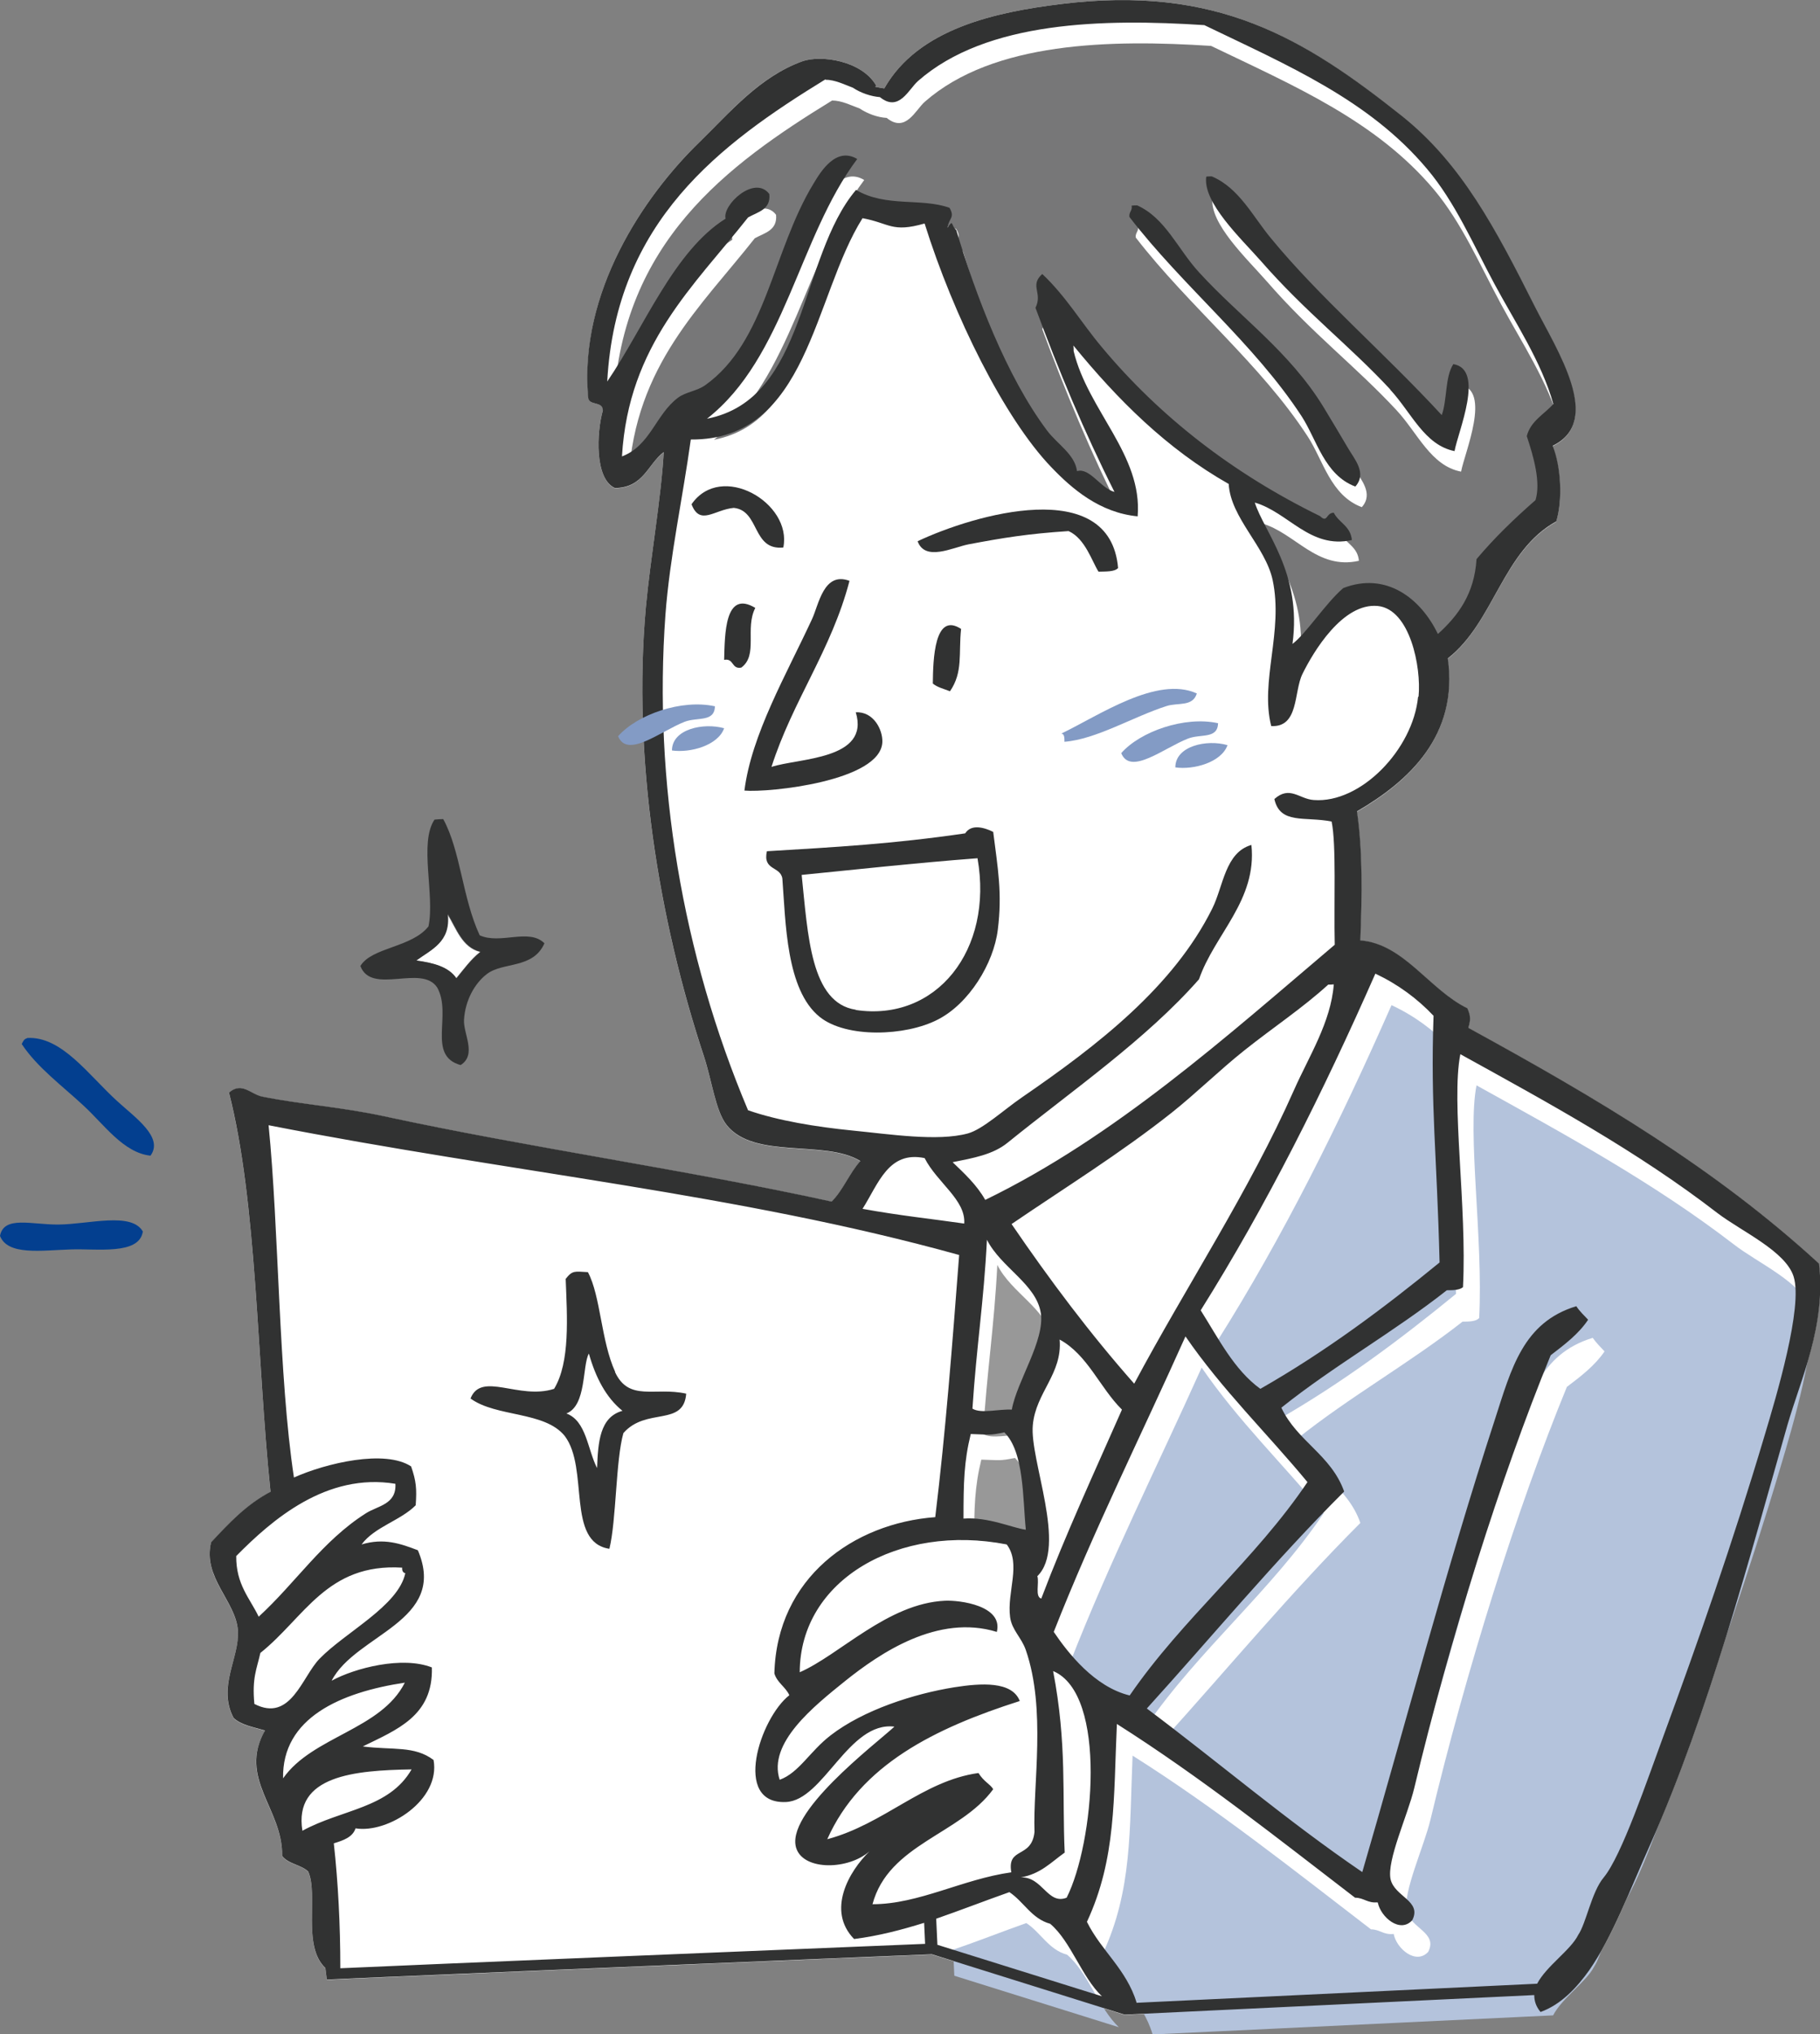 <?xml version="1.0" encoding="UTF-8"?><svg xmlns="http://www.w3.org/2000/svg" viewBox="0 0 75.35 84.19"><rect x="0" y="0" width="75.35" height="84.19" fill="#808080" stroke="none"/><defs><style>.d{fill:#fff;}.e{fill:#989898;}.f{fill:#777778;}.g{fill:#b4c3dc;}.h{fill:#839bc5;}.i{fill:#313232;}.j{fill:#033f8f;}</style></defs><g id="a"/><g id="b"><g id="c"><g><path class="d" d="M24.96,16.98c-.26,.91-.35,2.84,.5,3.23,1.19-.02,1.35-.99,2.02-1.49-.11,1.93-.55,4.37-.74,6.42-.56,6.22,.52,12.9,2.4,18.58,.34,1.03,.48,2.27,.95,2.86,1.16,1.43,4.06,.58,5.53,1.48-.46,.51-.71,1.2-1.19,1.68-5.93-1.3-12.61-2.25-18.52-3.53-1.81-.39-3.43-.49-5.03-.81-.49-.1-.86-.64-1.4-.17,1.17,4.57,1.15,11.09,1.72,16.52-1.01,.53-1.73,1.31-2.46,2.09-.36,1.48,1.03,2.44,1.11,3.66,.07,1.13-.87,2.32-.18,3.61,.32,.3,.83,.38,1.3,.52-1.14,1.99,.75,3.25,.71,5.19,.25,.34,.79,.35,1.08,.65,.43,.95-.26,3.08,.71,3.99h0l.06,.48c.37-.03,16.52-.7,25.05-1.05l7.98,2.5,16.95-.81c0,.23,.06,.46,.26,.7,.86-.31,1.51-1.02,2.01-1.72,.97-1.37,1.73-3.4,2.54-5.23,2.42-5.44,4.1-11.85,5.67-17.34,.56-1.93,1.6-4.1,1.31-6.68-4.3-3.95-9.15-6.82-14.52-9.76,.1-.33,.1-.49-.04-.81-1.58-.77-2.63-2.67-4.43-2.81,.07-1.87,.1-3.69-.14-5.33,2.13-1.24,4.21-3.12,3.76-6.33,1.92-1.5,2.27-4.44,4.49-5.67,.28-.87,.2-2.28-.15-3.13,2.12-1.02,.18-3.95-.74-5.77-1.63-3.24-3.03-5.9-5.49-7.87C53.98,1.57,50.37-.64,43.9,.17c-2.65,.33-5.88,1-7.29,3.49-.13-.02-.25-.04-.38-.07,.02-.01,.03-.02,.05-.04-.59-1.04-2.29-1.29-3.07-1.01-1.77,.64-2.96,2.08-4.25,3.34-2.33,2.26-4.99,6.23-4.6,10.55,0,.39,.6,.15,.61,.55"/><path class="d" d="M57.05,25.08c-1.45-.14-2.67,1.9-3.12,2.82-.36,.74-.13,2.21-1.29,2.15-.47-1.87,.51-3.91,.06-6.04-.3-1.4-1.74-2.57-1.82-3.98-2.56-1.45-4.59-3.48-6.43-5.73,0,.08,0,.15,.01,.23,.59,2.46,2.86,4.3,2.65,6.84-1.57-.15-2.72-1.14-3.58-2.04-1.94-2.02-4.05-6.26-5.24-10.08-1.35,.39-1.44-.02-2.57-.22-2.04,3.24-2.26,9.2-7.11,9.16-.33,2.39-.87,4.84-1.05,7.25-.5,6.9,.69,14.03,3.42,20.51,1.24,.43,2.82,.69,4.33,.84,1.53,.15,3.52,.46,4.77,.12,.62-.17,1.49-.98,2.25-1.5,3.14-2.15,6.26-4.56,7.87-7.81,.45-.92,.53-2.32,1.62-2.63,.23,2.29-1.53,3.7-2.17,5.56-2.19,2.49-5.21,4.58-7.92,6.77-.62,.5-1.44,.63-2.28,.81,.49,.47,1,.93,1.35,1.56,5.37-2.6,10.01-6.77,14.47-10.56-.04-1.75,.07-4.16-.13-5.1-1.11-.22-2.12,.13-2.37-.93,.64-.57,1.02,0,1.63,.04,1.95,.14,4.12-2.1,4.32-4.27,.12-1.23-.36-3.63-1.69-3.75m-28.41-4.21c1.22-1.78,4.18-.05,3.8,1.79-1.3,.13-.97-1.54-2.05-1.64-.8,.07-1.4,.76-1.75-.15m1.35,6.44c.03-1.05,.02-2.93,1.29-2.15-.44,.85,.13,1.95-.58,2.47-.41,.08-.3-.4-.71-.31m.84,5.42c.28-2.33,1.73-4.79,2.8-7.1,.28-.6,.48-1.98,1.55-1.58-.75,2.87-2.35,4.95-3.23,7.7,1.12-.36,4.09-.29,3.49-2.26,.74-.05,1.12,.73,1.1,1.23-.06,1.62-4.69,2.11-5.71,2.01m10.49,5.77c-.18,1.39-1.19,3.06-2.49,3.72-1.34,.69-3.79,.76-4.88-.11-1.4-1.13-1.42-3.93-1.55-5.73-.08-.52-.81-.32-.63-1.13,2.84-.17,5.2-.3,8.21-.74,.26-.4,.82-.23,1.16-.05,.18,1.52,.39,2.53,.19,4.05m-2.69-10.21c.01-.98,.06-2.99,1.17-2.26-.11,1.02,.09,1.77-.46,2.57-.25-.09-.52-.16-.71-.32m1.47-5.76c-.65,.12-1.79,.72-2.1-.13,2.33-1.1,7.97-2.74,8.3,1.11-.14,.17-.5,.14-.81,.15-.27-.42-.55-1.37-1.24-1.68-1.69,.1-2.73,.28-4.15,.55m3.86,7.83c1.55-.74,3.96-2.41,5.61-1.66-.17,.56-.78,.37-1.25,.52-1.38,.44-2.92,1.38-4.23,1.48,0-.17,0-.33-.13-.34m2.48,.81c.79-.89,2.63-1.54,4-1.24-.02,.67-.72,.44-1.25,.64-1,.39-2.38,1.54-2.76,.6m2.24,.59c0-.89,1.32-1.16,2.16-.92-.25,.7-1.4,1.03-2.16,.92"/><path class="f" d="M30.32,9.91c-.15-.55,1.2-1.83,1.81-1.02,.06,.65-.48,.75-.88,.97-2.24,2.84-4.94,5.26-5.22,9.89,1.18-.45,1.39-1.73,2.32-2.43,.32-.24,.78-.26,1.14-.52,2.52-1.8,2.78-5.55,4.48-8.34,.3-.49,.93-1.54,1.81-1.01-2.44,3.25-2.99,8.21-6.22,10.75,4.16-.8,3.8-6.67,6.16-9.47,1.24,.73,2.69,.32,3.87,.75,.24,.4-.03,.42-.08,.82,.26-.37,.11-.1,.36,.1,.8,2.68,2.08,6.06,3.76,8.3,.42,.56,1.15,.98,1.24,1.68,.52-.16,.97,.69,1.55,.86-1.26-2.5-2.32-5.05-3.27-7.62,.32-.64-.26-.91,.28-1.41,.98,.91,1.63,2.02,2.47,3.02,2.41,2.88,5.44,5.23,9.04,7,.33,.3,.25-.15,.57-.14,.22,.41,.7,.54,.75,1.12-1.74,.39-2.63-1.15-4.02-1.55,.39,1.23,1.96,2.91,1.56,5.85,.58-.43,1.35-1.66,2.1-2.31,1.77-.68,3.2,.43,3.92,1.9,.84-.75,1.51-1.66,1.59-3.09,.74-.88,1.57-1.68,2.44-2.44,.23-.74-.08-1.82-.36-2.65,.16-.63,.72-.89,1.1-1.33-.5-1.78-1.57-3.38-2.44-4.99-.89-1.65-1.63-3.38-2.78-4.75-2.4-2.85-5.78-4.29-9.23-5.95-4.16-.27-9.01-.18-11.85,2.31-.39,.34-.79,1.31-1.58,.67-.37-.02-.79-.17-1.12-.39-.36-.13-.74-.33-1.14-.33-4.37,2.68-8.68,5.87-9.04,12.51,1.54-2.26,2.76-5.39,4.9-6.74m19.89-1.76h.23c1.14,.48,1.71,1.65,2.45,2.54,1.99,2.42,4.7,4.74,7.08,7.32,.23-.64,.13-1.58,.48-2.11,1.32,.22,.2,2.8,.05,3.6-1.25-.24-1.79-1.59-2.67-2.54-1.69-1.82-3.51-3.19-5.36-5.32-.83-.95-2.41-2.42-2.26-3.49m-3.08,1.19c.08,0,.15,0,.23-.01,1.17,.52,1.7,1.83,2.57,2.78,1.68,1.83,3.73,3.26,5.14,5.56,.3,.5,.7,1.15,1.01,1.69,.27,.47,.81,1.05,.31,1.61-1.29-.48-1.6-1.94-2.23-2.91-1.96-3.02-4.91-5.38-7.13-8.25-.02-.21,.13-.25,.1-.47"/><path class="d" d="M33.19,36.21c.26,2.49,.38,5.3,2.24,5.58,3.33,.5,5.71-2.48,5.04-6.28-2.64,.2-5.34,.5-7.28,.69"/><path class="d" d="M17.22,39.76c.69,.09,1.33,.25,1.66,.73,.32-.38,.6-.78,.99-1.09-.75-.19-.98-.96-1.35-1.56,.13,1.15-.67,1.46-1.3,1.92"/><path class="d" d="M55.24,40.73c-.08,0-.16,0-.23,.01-1.05,.96-2.29,1.78-3.47,2.72-1.02,.82-1.99,1.77-3.01,2.58-2.12,1.68-4.43,3.11-6.63,4.61,1.58,2.33,3.26,4.55,5.08,6.61,2.14-4.02,4.77-7.97,6.62-12.16,.62-1.4,1.53-2.8,1.65-4.38"/><path class="e" d="M40.7,59.35c.36,.22,1.1,.01,1.63,.04,.22-1.17,1.38-2.86,1.2-4.01-.19-1.2-1.66-1.87-2.24-3.03-.13,2.58-.43,4.39-.59,6.99"/><path class="e" d="M40.63,60.4c-.28,1.14-.3,1.99-.3,3.5,1.01-.08,2.06,.4,2.58,.46-.13-1.25-.07-3.2-.89-4.02-.64,.13-.62,.09-1.39,.07"/><path class="d" d="M38.28,47.93c-1.5-.31-1.92,1.06-2.57,2.1,1.53,.28,2.9,.42,4.21,.61,.07-.98-1.12-1.68-1.64-2.71"/><path class="d" d="M15.18,62.62c.48-.31,1.27-.36,1.22-1.22-2.86-.47-5.11,1.48-6.59,2.99,0,1.18,.56,1.74,.93,2.51,1.53-1.39,2.64-3.14,4.44-4.28"/><path class="d" d="M44.16,78.53c1.13-2.22,1.7-8.43-.56-9.38,.57,3.02,.37,5.14,.48,7.52-.55,.39-.99,.87-1.81,1.02,.9-.04,1.1,1.15,1.9,.84"/><path class="d" d="M43.1,66.16c1.02-2.69,2.21-5.23,3.34-7.82-.92-.9-1.42-2.26-2.58-2.9,.12,1.41-.98,2.18-1.11,3.54-.13,1.45,1.44,5.05,.18,6.26,.08,.27-.11,.85,.16,.92"/><path class="d" d="M42.86,75.81c-.07-1.98,.49-5.07-.36-7.53-.18-.52-.57-.84-.65-1.36-.14-1.04,.46-2.2-.14-3.01-4.46-.88-8.56,1.45-8.57,5.29,1.66-.72,3.65-2.85,6.01-2.96,.61-.03,2.42,.2,2.15,1.29-2.44-.75-4.82,.87-6.29,2.04-1.3,1.04-3.21,2.55-2.71,4.08,.81-.29,1.25-1.18,2.12-1.84,1.37-1.04,3.44-1.71,5.13-1.99,1.08-.18,2.38-.26,2.7,.57-3.51,1.13-6.6,2.64-7.97,5.72,2.35-.63,3.94-2.42,6.26-2.74,.23,.37,.48,.45,.61,.67-1.36,1.87-4.33,2.27-5,4.77,1.92,0,3.73-1.04,5.74-1.32-.18-1.08,.85-.55,.97-1.67"/><path class="d" d="M36.05,76.6c-.88,.77-2.68,.8-3.02-.09-.55-1.46,3.27-4.34,4.05-5.07-1.91-.23-2.93,3.05-4.49,3.12-2.25,.1-1.07-3.48,.14-4.42-.17-.35-.5-.51-.62-.9,.1-3.97,3.27-6.22,6.66-6.47,.43-3.52,.71-7.18,.99-10.85-9.15-2.54-18.46-3.39-28.59-5.37,.42,4.29,.41,10.38,1.05,14.58,1.35-.61,3.77-1.17,4.85-.46,.21,.6,.25,.93,.2,1.61-.64,.64-1.7,.89-2.24,1.62,.94-.28,1.62-.03,2.33,.24,1.26,2.94-2.58,3.47-3.57,5.4,.97-.52,2.93-1.02,4.15-.55,.06,2.01-1.47,2.58-2.86,3.27,1.24,.16,2.13-.05,2.93,.56,.3,1.65-1.88,3.05-3.23,2.83-.12,.37-.51,.5-.9,.62,.18,1.64,.27,3.38,.27,5.17,3.5-.16,20.05-.84,24.23-1.01l-.04-.87c-.93,.3-1.89,.55-2.9,.67-1.15-1.17-.21-2.81,.64-3.63m-10.23-17.28c-.32,1.12-.29,3.6-.58,4.79-1.8-.27-.83-3.33-1.85-4.67-.83-1.03-2.84-.78-3.9-1.55,.46-1.14,2,.07,3.46-.4,.67-1.1,.54-2.98,.48-4.55,.28-.36,.36-.31,.92-.28,.53,.99,.54,2.84,1.13,4.13,.58,1.25,1.65,.62,2.95,.9-.1,1.38-1.65,.56-2.59,1.63"/><path class="g" d="M52.87,58.78c2.69-1.54,5.1-3.34,7.41-5.23-.11-4.48-.38-6.42-.26-10.21-.68-.72-1.47-1.3-2.41-1.74-2.15,4.88-4.49,9.59-7.23,13.93,.75,1.17,1.38,2.46,2.48,3.25"/><path class="g" d="M53.72,59.55c.65,1.4,2.07,1.95,2.6,3.48-2.86,2.86-5.45,5.98-8.16,8.98,2.99,2.24,5.81,4.66,8.91,6.77,1.69-5.75,3.5-12.6,5.49-18.72,.68-2.1,1.17-4.02,3.38-4.69,.15,.21,.32,.38,.49,.56-.4,.59-.98,1.03-1.56,1.47-2.08,5.07-4.17,11.74-5.65,17.92-.27,1.12-1.14,2.99-.98,3.76,.15,.73,1.3,.9,.89,1.7-.5,.55-1.31-.12-1.43-.74-.42,.05-.57-.19-.94-.19-3.22-2.47-6.4-5-9.87-7.19-.13,3.06-.01,5.57-1.23,8.19,.6,1.21,1.64,1.95,2.06,3.35l16.58-.79c.38-.73,1.39-1.4,1.7-2.02,.33-.49,.55-1.78,1.05-2.37,.75-.9,1.82-4.05,2.5-5.93,1.42-3.87,2.83-7.89,4.17-12.39,.48-1.6,1.58-5.31,1.2-6.56-.33-1.07-2.15-1.87-3.14-2.64-3.33-2.56-7.01-4.56-10.65-6.58-.39,1.98,.28,6.31,.11,9.63-.13,.14-.4,.15-.69,.15-2.18,1.71-4.69,3.12-6.85,4.85"/><path class="g" d="M54.8,62.63c-1.67-2.02-3.54-3.83-5.05-6.03-1.83,4.07-3.8,8-5.45,12.22,.6,.88,1.69,2.28,3.14,2.64,2.19-3.18,5.2-5.62,7.36-8.83"/><path class="g" d="M42.49,79.59c-1.02,.36-2.02,.76-3.03,1.1l.05,1.08,6.81,2.13c-.84-.8-1.28-2.27-2.14-3-.77-.21-1.09-.92-1.69-1.31"/><path class="d" d="M16.79,69.62c-2.66,.39-5.09,1.46-5.04,3.96,1.22-1.74,4.05-2,5.04-3.96"/><path class="d" d="M13.26,68.63c1.07-1.1,3.26-2.17,3.55-3.54-.09-.02-.14-.09-.13-.23-3.12-.19-4.04,2.07-5.87,3.53-.15,.67-.34,1.03-.25,2.1,1.51,.78,1.96-1.12,2.7-1.87"/><path class="d" d="M23.46,58.5c.83,.31,.87,1.48,1.27,2.26,.04-1.07,.11-2.11,1.05-2.37-.68-.55-1.11-1.38-1.39-2.37-.28,.5-.08,2.15-.93,2.48"/><path class="d" d="M17.08,73.21c-2.35,.04-4.9,.25-4.53,2.54,1.62-.89,3.6-.92,4.53-2.54"/><path class="j" d="M1.12,42.97c-.13,.03-.17,.14-.22,.24,.64,.97,1.68,1.73,2.56,2.55,.85,.78,1.65,1.95,2.77,2.07,.56-.76-.64-1.58-1.38-2.26-1.18-1.07-2.3-2.7-3.73-2.61"/><path class="j" d="M5.92,50.98c-.46-.84-2.24-.31-3.5-.3-1.11,.01-2.26-.38-2.42,.47,.32,.82,1.7,.6,2.93,.56,1.07-.04,2.81,.24,2.98-.72"/><path class="i" d="M17.99,33.92c-.65,.96,.02,3.12-.25,4.42-.69,.88-2.35,.86-2.82,1.64,.46,1.22,2.54-.09,3.18,.89,.63,1.12-.44,2.82,.97,3.21,.68-.43,.11-1.29,.14-1.87,.05-.82,.45-1.52,.95-1.9,.67-.51,1.91-.2,2.38-1.27-.64-.64-1.82,.06-2.68-.33-.72-1.55-.79-3.5-1.51-4.81-.12,0-.23,.01-.35,.02m1.89,5.48c-.39,.31-.68,.71-.99,1.09-.33-.49-.97-.64-1.66-.74,.63-.46,1.43-.77,1.3-1.92,.37,.61,.6,1.37,1.35,1.56"/><path class="i" d="M25.47,56.78c-.59-1.29-.6-3.14-1.13-4.13-.55-.03-.64-.08-.92,.28,.06,1.57,.19,3.45-.48,4.55-1.46,.47-3.01-.74-3.46,.4,1.07,.78,3.07,.52,3.9,1.55,1.02,1.34,.05,4.4,1.85,4.67,.29-1.19,.26-3.67,.58-4.79,.95-1.08,2.49-.25,2.6-1.63-1.3-.29-2.37,.35-2.95-.9m-.74,3.98c-.4-.78-.44-1.95-1.27-2.26,.84-.33,.65-1.98,.93-2.48,.28,.99,.71,1.82,1.39,2.37-.94,.26-1.01,1.3-1.05,2.37"/><path class="i" d="M56.11,20.14c.5-.56-.04-1.14-.31-1.61-.32-.54-.71-1.2-1.01-1.69-1.41-2.3-3.46-3.72-5.14-5.56-.88-.95-1.4-2.26-2.57-2.78-.08,0-.15,0-.23,.01,.04,.22-.12,.26-.09,.47,2.21,2.87,5.16,5.23,7.13,8.25,.63,.97,.94,2.43,2.23,2.91"/><path class="i" d="M32.43,22.66c.38-1.84-2.57-3.57-3.8-1.79,.35,.91,.95,.22,1.75,.15,1.08,.11,.75,1.77,2.05,1.64"/><path class="i" d="M45.48,23.66c.31-.01,.66,.01,.81-.15-.33-3.86-5.97-2.21-8.3-1.11,.31,.85,1.45,.26,2.1,.13,1.43-.27,2.46-.44,4.15-.55,.69,.31,.97,1.26,1.24,1.68"/><path class="i" d="M31.27,25.16c-1.27-.77-1.26,1.1-1.29,2.15,.41-.08,.3,.4,.71,.32,.71-.52,.14-1.62,.58-2.47"/><path class="i" d="M38.62,28.29c.19,.16,.46,.22,.71,.32,.55-.8,.35-1.56,.46-2.58-1.11-.73-1.16,1.28-1.17,2.26"/><path class="i" d="M36.53,30.71c.02-.5-.36-1.27-1.1-1.23,.6,1.97-2.37,1.89-3.49,2.26,.88-2.75,2.48-4.83,3.23-7.7-1.07-.4-1.27,.98-1.55,1.58-1.07,2.31-2.51,4.78-2.8,7.1,1.02,.09,5.65-.39,5.71-2.01"/><path class="i" d="M57.55,16.12c.89,.96,1.42,2.3,2.67,2.55,.14-.8,1.27-3.38-.05-3.6-.35,.53-.25,1.48-.48,2.11-2.38-2.58-5.09-4.9-7.08-7.33-.74-.89-1.31-2.07-2.44-2.55-.08,0-.16,0-.23,.01-.15,1.07,1.42,2.54,2.26,3.49,1.85,2.12,3.67,3.5,5.36,5.32"/><path class="i" d="M39.96,34.49c-3.01,.44-5.38,.57-8.21,.74-.18,.81,.56,.61,.64,1.13,.14,1.8,.15,4.61,1.55,5.73,1.1,.88,3.54,.8,4.88,.11,1.3-.66,2.32-2.33,2.49-3.72,.19-1.52,0-2.54-.19-4.05-.34-.17-.9-.35-1.16,.06m-4.53,7.3c-1.87-.28-1.98-3.09-2.24-5.58,1.94-.19,4.64-.49,7.28-.69,.67,3.8-1.71,6.78-5.04,6.28"/><path class="i" d="M24.96,16.98c-.26,.91-.35,2.84,.5,3.22,1.19-.02,1.35-.98,2.02-1.49-.11,1.93-.55,4.37-.74,6.42-.56,6.22,.52,12.9,2.4,18.58,.34,1.03,.48,2.27,.95,2.86,1.16,1.43,4.06,.58,5.53,1.48-.46,.51-.71,1.2-1.19,1.68-5.92-1.3-12.61-2.25-18.52-3.53-1.81-.39-3.43-.49-5.03-.81-.49-.09-.86-.64-1.4-.17,1.17,4.57,1.15,11.09,1.72,16.52-1.01,.53-1.73,1.31-2.46,2.09-.36,1.47,1.03,2.44,1.11,3.66,.07,1.13-.86,2.32-.18,3.61,.32,.3,.83,.38,1.3,.52-1.13,1.99,.75,3.25,.71,5.19,.25,.34,.79,.36,1.08,.65,.43,.95-.26,3.08,.71,3.99h0l.06,.48c.36-.03,16.52-.7,25.05-1.05l7.98,2.5,16.96-.81c0,.23,.06,.46,.26,.7,.86-.31,1.51-1.02,2.01-1.72,.96-1.37,1.72-3.4,2.54-5.23,2.42-5.44,4.1-11.85,5.67-17.34,.56-1.93,1.6-4.1,1.31-6.68-4.3-3.95-9.15-6.82-14.52-9.76,.1-.33,.1-.49-.04-.81-1.58-.77-2.63-2.67-4.43-2.81,.07-1.87,.1-3.69-.14-5.34,2.13-1.24,4.21-3.12,3.76-6.33,1.92-1.5,2.26-4.44,4.49-5.67,.27-.87,.2-2.28-.15-3.13,2.12-1.02,.18-3.95-.74-5.77-1.63-3.24-3.03-5.9-5.49-7.87C53.98,1.57,50.37-.64,43.9,.17c-2.65,.33-5.88,1-7.29,3.49-.13-.02-.25-.04-.38-.07,.02-.01,.03-.02,.05-.04-.59-1.04-2.29-1.29-3.07-1.01-1.76,.64-2.96,2.08-4.25,3.34-2.33,2.26-4.99,6.23-4.61,10.55,.01,.39,.6,.15,.61,.55m13.32,30.95c.52,1.02,1.71,1.73,1.64,2.71-1.31-.19-2.68-.33-4.21-.61,.66-1.04,1.07-2.41,2.57-2.1m4.66,17.31c1.26-1.21-.32-4.82-.18-6.26,.12-1.35,1.23-2.12,1.11-3.54,1.16,.63,1.66,1.99,2.58,2.9-1.14,2.59-2.32,5.13-3.34,7.82-.27-.07-.08-.65-.16-.92m1.13,11.44c-.11-2.39,.1-4.5-.48-7.52,2.27,.95,1.69,7.15,.56,9.38-.79,.31-1-.88-1.9-.84,.82-.14,1.26-.63,1.81-1.02m-.44-9.15c1.66-4.22,3.63-8.15,5.45-12.22,1.51,2.2,3.38,4.01,5.05,6.03-2.16,3.21-5.17,5.64-7.36,8.83-1.45-.35-2.55-1.75-3.15-2.64m3.34-10.26c-1.82-2.06-3.49-4.28-5.08-6.61,2.2-1.5,4.51-2.93,6.63-4.61,1.02-.81,1.99-1.77,3.01-2.58,1.18-.94,2.42-1.76,3.47-2.72,.08,0,.15,0,.23-.01-.12,1.57-1.03,2.98-1.65,4.38-1.85,4.18-4.47,8.13-6.62,12.16m-3.86-2.95c.18,1.15-.99,2.83-1.2,4.01-.53-.03-1.27,.18-1.63-.04,.17-2.61,.47-4.41,.6-6.99,.58,1.15,2.04,1.83,2.23,3.03m-.62,8.97c-.52-.06-1.56-.54-2.58-.46,0-1.5,.02-2.36,.3-3.5,.77,.02,.75,.07,1.39-.07,.83,.82,.76,2.77,.89,4.02m-26.1-1.89c.05,.86-.74,.91-1.22,1.22-1.8,1.14-2.91,2.88-4.44,4.28-.37-.77-.94-1.33-.93-2.51,1.49-1.51,3.74-3.46,6.59-2.99m-5.84,9.1c-.1-1.07,.1-1.43,.25-2.1,1.83-1.46,2.75-3.72,5.87-3.53-.01,.14,.04,.21,.13,.23-.29,1.36-2.47,2.43-3.55,3.54-.73,.75-1.19,2.65-2.7,1.87m1.19,3.08c-.05-2.5,2.38-3.56,5.04-3.96-.98,1.95-3.82,2.22-5.04,3.96m.8,2.17c-.37-2.29,2.17-2.5,4.52-2.54-.93,1.62-2.9,1.65-4.52,2.54m25.8,4.68c-4.18,.17-20.73,.85-24.23,1.01,0-1.79-.09-3.54-.27-5.17,.39-.12,.78-.25,.9-.62,1.35,.22,3.53-1.18,3.23-2.83-.8-.6-1.68-.4-2.93-.56,1.4-.69,2.92-1.26,2.86-3.27-1.22-.48-3.18,.02-4.15,.55,.99-1.93,4.83-2.45,3.57-5.4-.71-.27-1.4-.52-2.33-.24,.54-.73,1.6-.98,2.24-1.62,.05-.69,.02-1.01-.19-1.61-1.08-.71-3.51-.14-4.85,.46-.64-4.2-.62-10.29-1.05-14.58,10.13,1.98,19.44,2.83,28.59,5.37-.28,3.66-.56,7.33-.99,10.85-3.38,.25-6.56,2.51-6.66,6.47,.12,.39,.46,.55,.62,.9-1.21,.94-2.38,4.52-.14,4.42,1.56-.07,2.59-3.35,4.49-3.12-.79,.73-4.61,3.61-4.05,5.07,.34,.89,2.14,.86,3.02,.09-.85,.82-1.79,2.45-.64,3.63,1.02-.13,1.97-.38,2.9-.67l.04,.87Zm-2.2-1.63c.66-2.5,3.64-2.9,5-4.77-.13-.22-.38-.3-.61-.67-2.31,.32-3.9,2.11-6.26,2.74,1.37-3.08,4.46-4.6,7.97-5.72-.32-.83-1.61-.74-2.7-.57-1.69,.27-3.77,.94-5.13,1.99-.86,.66-1.31,1.55-2.11,1.84-.5-1.52,1.41-3.04,2.7-4.08,1.46-1.17,3.85-2.79,6.29-2.04,.27-1.09-1.54-1.32-2.15-1.29-2.37,.11-4.36,2.24-6.01,2.96,.01-3.84,4.11-6.16,8.57-5.29,.61,.81,0,1.97,.14,3.01,.07,.53,.47,.84,.65,1.36,.85,2.46,.29,5.55,.36,7.53-.12,1.12-1.15,.6-.96,1.67-2.01,.28-3.83,1.32-5.74,1.32m2.68,1.68l-.05-1.08c1.01-.35,2.01-.74,3.03-1.1,.6,.4,.92,1.1,1.69,1.31,.86,.73,1.3,2.2,2.14,3l-6.81-2.13Zm21.76-27.23c.17-3.32-.5-7.65-.11-9.63,3.64,2.01,7.32,4.01,10.65,6.58,1,.76,2.82,1.57,3.15,2.63,.39,1.25-.72,4.96-1.2,6.56-1.34,4.5-2.75,8.52-4.17,12.39-.69,1.87-1.75,5.02-2.5,5.92-.5,.6-.72,1.89-1.05,2.37-.31,.63-1.32,1.29-1.7,2.02l-16.58,.79c-.43-1.4-1.46-2.14-2.06-3.35,1.22-2.62,1.1-5.13,1.24-8.19,3.47,2.2,6.64,4.72,9.86,7.19,.37,0,.52,.24,.94,.19,.12,.62,.93,1.3,1.43,.74,.41-.8-.74-.97-.9-1.7-.16-.78,.71-2.64,.98-3.76,1.48-6.18,3.57-12.85,5.65-17.92,.57-.44,1.15-.87,1.55-1.47-.17-.18-.35-.35-.49-.56-2.21,.67-2.69,2.59-3.37,4.69-2,6.12-3.81,12.98-5.49,18.73-3.1-2.11-5.93-4.53-8.92-6.77,2.72-3,5.3-6.12,8.17-8.98-.54-1.52-1.95-2.08-2.6-3.47,2.16-1.73,4.67-3.14,6.85-4.86,.29,0,.56-.01,.69-.15m-3.64-12.95c.93,.44,1.73,1.03,2.4,1.74-.13,3.78,.14,5.72,.25,10.21-2.31,1.89-4.72,3.69-7.42,5.23-1.09-.79-1.73-2.08-2.47-3.25,2.73-4.35,5.08-9.05,7.23-13.93m1.77-11.46c-.21,2.17-2.37,4.42-4.32,4.27-.6-.04-.99-.61-1.63-.04,.24,1.06,1.25,.71,2.37,.93,.2,.95,.09,3.35,.13,5.1-4.47,3.79-9.11,7.96-14.47,10.56-.35-.62-.86-1.09-1.35-1.56,.84-.17,1.67-.31,2.28-.81,2.71-2.19,5.73-4.27,7.92-6.76,.64-1.86,2.41-3.27,2.17-5.56-1.09,.31-1.16,1.71-1.62,2.63-1.61,3.24-4.74,5.66-7.87,7.81-.76,.52-1.63,1.33-2.25,1.5-1.25,.34-3.24,.03-4.77-.12-1.51-.15-3.1-.41-4.33-.84-2.73-6.47-3.92-13.6-3.42-20.51,.18-2.4,.72-4.85,1.05-7.25,4.86,.04,5.07-5.92,7.11-9.16,1.13,.21,1.21,.61,2.57,.22,1.2,3.83,3.31,8.07,5.24,10.08,.86,.9,2.01,1.89,3.58,2.04,.21-2.54-2.06-4.38-2.65-6.84,0-.08,0-.15-.01-.23,1.84,2.25,3.87,4.28,6.43,5.73,.08,1.41,1.52,2.58,1.82,3.98,.45,2.13-.53,4.18-.06,6.04,1.15,.06,.93-1.41,1.29-2.15,.45-.92,1.67-2.96,3.12-2.82,1.33,.13,1.81,2.52,1.69,3.75M34.17,3.3c.4,0,.79,.2,1.14,.33,.33,.22,.75,.36,1.12,.39,.79,.64,1.19-.33,1.58-.67,2.84-2.49,7.69-2.58,11.85-2.31,3.44,1.66,6.82,3.09,9.22,5.95,1.16,1.37,1.9,3.1,2.78,4.74,.87,1.62,1.95,3.22,2.45,4.99-.38,.43-.94,.7-1.1,1.33,.28,.84,.59,1.92,.36,2.65-.87,.76-1.7,1.56-2.44,2.44-.09,1.44-.76,2.34-1.6,3.1-.71-1.48-2.15-2.59-3.92-1.9-.75,.65-1.52,1.87-2.1,2.31,.4-2.94-1.17-4.62-1.56-5.85,1.39,.4,2.29,1.94,4.02,1.55-.06-.59-.54-.71-.75-1.13-.33,0-.25,.45-.57,.14-3.6-1.76-6.63-4.11-9.04-7-.84-1-1.48-2.1-2.46-3.02-.54,.49,.03,.77-.28,1.4,.95,2.57,2.01,5.12,3.27,7.62-.58-.16-1.03-1.02-1.55-.86-.09-.7-.82-1.12-1.24-1.68-1.68-2.24-2.96-5.61-3.76-8.3-.24-.2-.1-.47-.36-.1,.05-.39,.32-.41,.08-.82-1.18-.42-2.63-.01-3.87-.74-2.37,2.8-2.01,8.66-6.17,9.47,3.23-2.53,3.78-7.5,6.22-10.75-.88-.52-1.51,.52-1.81,1.02-1.7,2.79-1.96,6.54-4.48,8.34-.35,.25-.81,.28-1.13,.52-.93,.7-1.14,1.98-2.32,2.43,.27-4.63,2.98-7.05,5.22-9.89,.4-.23,.95-.32,.88-.97-.61-.81-1.96,.46-1.81,1.02-2.14,1.34-3.36,4.48-4.9,6.74,.36-6.63,4.67-9.83,9.04-12.51"/><path class="h" d="M48.3,29.22c.47-.15,1.08,.04,1.25-.52-1.65-.75-4.06,.92-5.61,1.66,.13,.01,.13,.18,.13,.34,1.31-.1,2.85-1.04,4.23-1.48"/><path class="h" d="M50.42,29.93c-1.37-.3-3.21,.34-4,1.24,.38,.94,1.76-.21,2.76-.6,.53-.21,1.23,.03,1.25-.64"/><path class="h" d="M48.66,31.76c.76,.11,1.91-.21,2.16-.92-.85-.25-2.16,.03-2.16,.92"/><path class="h" d="M29.59,29.23c-1.37-.3-3.21,.34-4,1.24,.38,.94,1.76-.21,2.76-.6,.53-.2,1.23,.03,1.25-.64"/><path class="h" d="M27.82,31.06c.76,.11,1.91-.21,2.16-.92-.85-.24-2.16,.03-2.16,.92"/></g></g></g></svg>